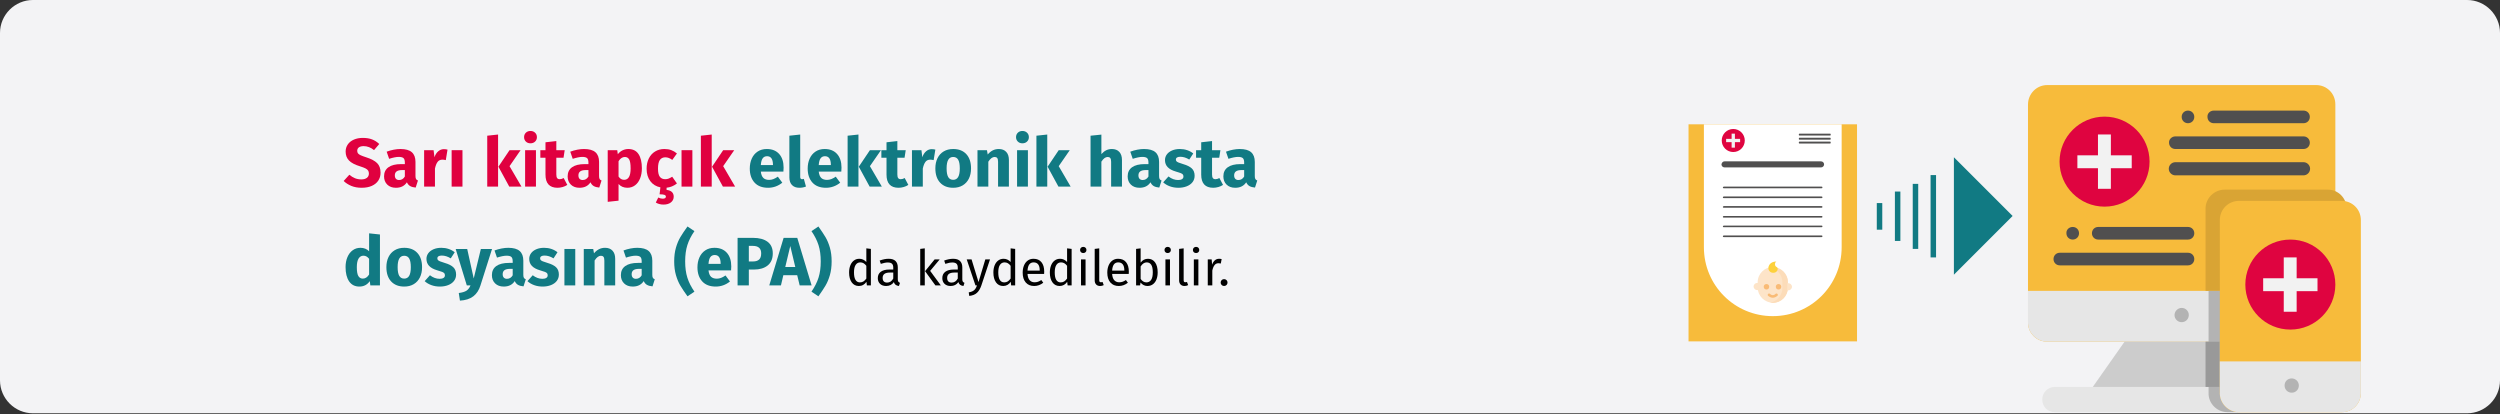 <?xml version="1.0" encoding="UTF-8"?>
<svg width="911px" height="151px" viewBox="0 0 911 151" version="1.1" xmlns="http://www.w3.org/2000/svg" xmlns:xlink="http://www.w3.org/1999/xlink">
    <rect x="0" y="0" width="911" height="151" fill="#333333" stroke="none"/>
    <title>gesundheitsuntersuchung-kinder-das-gelbe-heft-tr</title>
    <g id="Page-1" stroke="none" stroke-width="1" fill="none" fill-rule="evenodd">
        <g id="vorlage" transform="translate(2, -17673)" fill-rule="nonzero">
            <g id="gesundheitsuntersuchung-kinder-das-gelbe-heft-tr" transform="translate(-2, 17673)">
                <g id="Mask" fill="#F3F3F5">
                    <path d="M12,0 L899,0 C905.6,0 911,5.4 911,12 L911,138.6 C911,145.2 905.6,150.6 899,150.6 L12,150.6 C5.4,150.6 0,145.2 0,138.6 L0,12 C0,5.4 5.4,0 12,0 Z" id="Path"></path>
                </g>
                <g id="Ebene_3" transform="translate(615.3, 31)">
                    <g id="error" transform="translate(123.7, 0)">
                        <path d="M7,0 L105,0 C108.9,0 112,3.1 112,7 C112,7 112,7 112,7 L112,86.5 C112,90.4 108.9,93.5 105,93.5 C105,93.5 105,93.5 105,93.5 L7,93.5 C3.1,93.5 0,90.4 0,86.5 L0,86.5 L0,7.1 C0,3.2 3.1,0 7,0 C7,0 7,0 7,0 Z" id="Path" fill="#F7BB3B"></path>
                        <path d="M0,75 L112,75 L112,86.6 C112,90.4 108.8,93.6 105,93.5 L7,93.5 C3.2,93.5 0,90.4 0,86.6 L0,75 Z" id="Path-2" fill="#E6E6E6"></path>
                        <path d="M56,81.2 L56,81.2 C57.4,81.2 58.6,82.3 58.6,83.8 L58.6,83.8 C58.6,85.2 57.5,86.4 56,86.4 L56,86.4 C54.6,86.4 53.4,85.3 53.4,83.8 L53.4,83.8 C53.4,82.4 54.6,81.2 56,81.2 Z" id="Path-3" fill="#B3B3B3"></path>
                        <path d="M77.1,119.2 L9.8,119.2 C7.2,119.2 5.2,117.2 5.2,114.6 C5.2,112 7.2,110 9.8,110 C9.8,110 9.8,110 9.8,110 L70.1,110 L77.1,119.2 Z" id="Path-4" fill="#E6E6E6"></path>
                        <polygon id="Path-5" fill="#CCCCCC" points="23.6 110 35.2 93.5 77.1 93.5 77.1 110"></polygon>
                        <g id="Group-2" transform="translate(9.3, 9.3)" fill="#504F4F">
                            <path d="M2.3,51.8 L49,51.8 C50.3,51.8 51.3,52.8 51.3,54.1 L51.3,54.1 C51.3,55.4 50.3,56.4 49,56.4 L2.3,56.4 C1,56.4 0,55.4 0,54.1 L0,54.1 C0,52.8 1,51.8 2.3,51.8 Z" id="Path-6"></path>
                            <path d="M7,42.4 L7,42.4 C8.3,42.4 9.3,43.4 9.3,44.7 L9.3,44.7 C9.3,46 8.3,47 7,47 L7,47 C5.7,47 4.7,46 4.7,44.7 L4.7,44.7 C4.6,43.4 5.7,42.4 7,42.4 Z" id="Path-7"></path>
                            <path d="M16.3,42.4 L49,42.4 C50.3,42.4 51.3,43.4 51.3,44.7 L51.3,44.7 C51.3,46 50.3,47 49,47 L16.3,47 C15,47 14,46 14,44.7 L14,44.7 C14,43.4 15,42.4 16.3,42.4 Z" id="Path-8"></path>
                            <path d="M44.4,9.4 L91.1,9.4 C92.4,9.4 93.4,10.4 93.4,11.7 L93.4,11.7 C93.4,13 92.4,14 91.1,14 L44.4,14 C43.1,14 42.1,13 42.1,11.7 L42.1,11.7 C42,10.5 43.1,9.4 44.4,9.4 Z" id="Path-9"></path>
                            <path d="M44.4,18.8 L91.1,18.8 C92.4,18.8 93.5,19.9 93.5,21.2 L93.5,21.2 C93.5,22.5 92.4,23.6 91.1,23.6 L44.4,23.6 C43.1,23.6 42,22.5 42,21.2 L42,21.2 C42,19.9 43.1,18.8 44.4,18.8 Z" id="Path-10"></path>
                            <path d="M49,-2.39899859e-24 L49,-2.39899859e-24 C50.3,-2.39899859e-24 51.3,1 51.3,2.3 L51.3,2.3 C51.3,3.6 50.3,4.6 49,4.6 L49,4.6 C47.7,4.6 46.7,3.6 46.7,2.3 L46.7,2.3 C46.7,1 47.7,-2.39899859e-24 49,-2.39899859e-24 Z" id="Path-11"></path>
                            <path d="M58.4,-2.39899859e-24 L91.1,-2.39899859e-24 C92.4,-2.39899859e-24 93.4,1 93.4,2.3 L93.4,2.3 C93.4,3.6 92.4,4.6 91.1,4.6 L58.4,4.6 C57.1,4.6 56.1,3.6 56.1,2.3 L56.1,2.3 C56,1 57.1,-2.39899859e-24 58.4,-2.39899859e-24 Z" id="Path-12"></path>
                        </g>
                        <circle id="Oval" fill="#DF0440" cx="27.9" cy="27.9" r="16.4"></circle>
                        <polygon id="Path-13" fill="#F2F2F2" points="30.2 18 25.5 18 25.5 25.6 18 25.6 18 30.3 25.5 30.3 25.5 37.8 30.2 37.8 30.2 30.3 37.8 30.3 37.8 25.6 30.2 25.6"></polygon>
                        <path d="M109.1,38.1 L71.7,38.1 C67.9,38.1 64.7,41.2 64.7,45 L64.7,75 L116.1,75 L116.1,45 C116.1,41.1 112.9,38 109.1,38.1 Z" id="Path-14" fill="#D9A434"></path>
                        <g id="Group-3" transform="translate(65.798, 75)" fill="#B3B3B3">
                            <polygon id="Path-15" points="0.002 0 4.502 0 4.502 18.6 0.002 18.6"></polygon>
                            <path d="M4.502,37.2 L4.502,34.9 L0.002,34.9 L0.002,37.2 C-0.098,41 3.002,44.1 6.802,44.2 L11.302,44.2 C7.502,44.2 4.402,41 4.502,37.2 Z" id="Path-16"></path>
                        </g>
                        <polygon id="Path-17" fill="#999999" points="64.7 93.5 69.9 93.5 69.9 110 64.7 110"></polygon>
                        <path d="M76.9,42.2 L114.3,42.2 C118.2,42.2 121.3,45.3 121.3,49.2 C121.3,49.2 121.3,49.2 121.3,49.2 L121.3,112.2 C121.3,116.1 118.2,119.2 114.3,119.2 C114.3,119.2 114.3,119.2 114.3,119.2 L76.9,119.2 C73,119.2 69.9,116.1 69.9,112.2 C69.9,112.2 69.9,112.2 69.9,112.2 L69.9,49.2 C69.9,45.3 73,42.2 76.9,42.2 C76.9,42.2 76.9,42.2 76.9,42.2 Z" id="Path-18" fill="#F7BB3B"></path>
                        <path d="M69.9,100.7 L121.3,100.7 L121.3,112.3 C121.3,116.1 118.1,119.3 114.3,119.2 L76.9,119.2 C73.1,119.2 69.9,116.1 69.9,112.3 L69.9,112.3 L69.9,100.7 Z" id="Path-19" fill="#E6E6E6"></path>
                        <circle id="Oval-2" fill="#DF0440" cx="95.6" cy="72.7" r="16.4"></circle>
                        <polygon id="Path-20" fill="#F2F2F2" points="97.9 62.8 93.2 62.8 93.2 70.4 85.7 70.4 85.7 75.1 93.2 75.1 93.2 82.6 97.9 82.6 97.9 75.1 105.5 75.1 105.5 70.4 97.9 70.4"></polygon>
                        <path d="M96.1,106.9 L96.1,106.9 C97.5,106.9 98.7,108 98.7,109.5 L98.7,109.5 C98.7,110.9 97.6,112.1 96.1,112.1 L96.1,112.1 C94.7,112.1 93.5,111 93.5,109.5 L93.5,109.5 C93.5,108 94.6,106.9 96.1,106.9 Z" id="Path-21" fill="#B3B3B3"></path>
                    </g>
                    <rect id="Rectangle" fill="#F7BB3B" x="0" y="14.3" width="61.4" height="79.1"></rect>
                    <path d="M55.8,14.8 L55.8,59.1 C55.8,73 44.6,84.2 30.7,84.2 C16.8,84.2 5.6,73 5.6,59.1 L5.6,14.8 C5.6,14.6 5.6,14.5 5.6,14.3 L55.8,14.3 C55.8,14.5 55.8,14.7 55.8,14.8 Z" id="Path" fill="#FFFFFF"></path>
                    <path d="M30.7,79.3 L30.7,79.3 C27.7,79.3 25.2,76.8 25.2,73.8 L25.2,71.8 C25.2,68.8 27.7,66.3 30.7,66.3 L30.7,66.3 C33.7,66.3 36.2,68.8 36.2,71.8 L36.2,73.8 C36.2,76.9 33.7,79.3 30.7,79.3 L30.7,79.3 Z" id="Path" fill="#FDE4C8"></path>
                    <path d="M30.7,66.4 L30.7,66.4 C30.4,66.4 30,66.4 29.7,66.5 C32.3,67 34.2,69.2 34.2,71.9 L34.2,73.9 C34.2,76.6 32.3,78.8 29.7,79.3 C30,79.4 30.3,79.4 30.7,79.4 L30.7,79.4 C33.7,79.4 36.2,76.9 36.2,73.9 L36.2,71.9 C36.2,68.8 33.7,66.4 30.7,66.4 L30.7,66.4 L30.7,66.4 Z" id="Path" fill="#FCDCB9"></path>
                    <path d="M25.4,74.7 L25,74.7 C24.3,74.7 23.7,74.1 23.7,73.4 C23.7,72.7 24.3,72.1 25,72.1 L25.4,72.1 L25.4,74.7 Z" id="Path" fill="#FDE4C8"></path>
                    <path d="M36,72.2 L36.4,72.2 C37.1,72.2 37.7,72.8 37.7,73.5 C37.7,74.2 37.1,74.8 36.4,74.8 L36,74.8 L36,72.2 Z" id="Path" fill="#FDE4C8"></path>
                    <path d="M30.7,77.5 C30.1,77.5 29.5,77.2 29,76.8 C28.8,76.6 28.8,76.3 29,76.1 C29.2,75.9 29.5,75.9 29.7,76.1 C29.7,76.1 29.7,76.1 29.7,76.1 C30.3,76.7 31.1,76.7 31.7,76.1 C31.7,76.1 31.7,76.1 31.7,76.1 C31.9,75.9 32.2,75.9 32.4,76.1 C32.6,76.3 32.6,76.6 32.4,76.8 L32.4,76.8 C31.9,77.2 31.3,77.5 30.7,77.5 L30.7,77.5 Z" id="Path" fill="#F9BB76"></path>
                    <path d="M32.5,66.9 C32.5,67.8 31.8,68.4 30.9,68.4 C30.9,68.4 30.8,68.4 30.8,68.4 C29.9,68.4 29.1,67.7 29.1,66.7 C29.1,65.8 29.8,64.3 32,64.3 C31.5,64.6 31.4,65.2 31.6,65.8 C31.8,66.3 32.5,66.3 32.5,66.9 Z" id="Path" fill="#FDD13C"></path>
                    <circle id="Oval" fill="#F9BB76" cx="28.4" cy="73.5" r="1"></circle>
                    <circle id="Oval" fill="#F9BB76" cx="32.8" cy="73.5" r="1"></circle>
                    <path d="M13.1,27.8 L48.3,27.8 C48.9,27.8 49.4,28.3 49.4,28.9 L49.4,28.9 C49.4,29.5 48.9,30 48.3,30 L13.1,30 C12.5,30 12,29.5 12,28.9 L12,28.9 C12.1,28.3 12.5,27.8 13.1,27.8 Z" id="Path" fill="#504F4F"></path>
                    <path d="M12.8,37 L48.5,37 C48.7,37 48.8,37.1 48.8,37.3 L48.8,37.3 C48.8,37.5 48.7,37.6 48.5,37.6 L12.8,37.6 C12.6,37.6 12.5,37.5 12.5,37.3 L12.5,37.3 C12.6,37.2 12.7,37 12.8,37 Z" id="Path" fill="#504F4F"></path>
                    <path d="M40.4,17.7 L51.6,17.7 C51.7,17.7 51.8,17.8 51.8,17.9 L51.8,18.2 C51.8,18.3 51.7,18.4 51.6,18.4 L40.4,18.4 C40.3,18.4 40.2,18.3 40.2,18.2 L40.2,17.9 C40.3,17.8 40.3,17.7 40.4,17.7 Z" id="Path" fill="#504F4F"></path>
                    <path d="M40.4,19.2 L51.6,19.2 C51.7,19.2 51.8,19.3 51.8,19.4 L51.8,19.7 C51.8,19.8 51.7,19.9 51.6,19.9 L40.4,19.9 C40.3,19.9 40.2,19.8 40.2,19.7 L40.2,19.4 C40.3,19.2 40.3,19.2 40.4,19.2 Z" id="Path" fill="#504F4F"></path>
                    <path d="M40.4,20.6 L51.6,20.6 C51.7,20.6 51.8,20.7 51.8,20.8 L51.8,21.1 C51.8,21.2 51.7,21.3 51.6,21.3 L40.4,21.3 C40.3,21.3 40.2,21.2 40.2,21.1 L40.2,20.8 C40.3,20.7 40.3,20.6 40.4,20.6 Z" id="Path" fill="#504F4F"></path>
                    <path d="M12.8,40.6 L48.5,40.6 C48.7,40.6 48.8,40.7 48.8,40.9 L48.8,40.9 C48.8,41.1 48.7,41.2 48.5,41.2 L12.8,41.2 C12.6,41.2 12.5,41.1 12.5,40.9 L12.5,40.9 C12.6,40.7 12.7,40.6 12.8,40.6 Z" id="Path" fill="#504F4F"></path>
                    <path d="M12.8,44.1 L48.5,44.1 C48.7,44.1 48.8,44.2 48.8,44.4 L48.8,44.4 C48.8,44.6 48.7,44.7 48.5,44.7 L12.8,44.7 C12.6,44.7 12.5,44.6 12.5,44.4 L12.5,44.4 C12.6,44.3 12.7,44.1 12.8,44.1 Z" id="Path" fill="#504F4F"></path>
                    <path d="M12.8,47.7 L48.5,47.7 C48.7,47.7 48.8,47.8 48.8,48 L48.8,48 C48.8,48.2 48.7,48.3 48.5,48.3 L12.8,48.3 C12.6,48.3 12.5,48.2 12.5,48 L12.5,48 C12.6,47.8 12.7,47.7 12.8,47.7 Z" id="Path" fill="#504F4F"></path>
                    <path d="M12.8,51.2 L48.5,51.2 C48.7,51.2 48.8,51.3 48.8,51.5 L48.8,51.5 C48.8,51.7 48.7,51.8 48.5,51.8 L12.8,51.8 C12.6,51.8 12.5,51.7 12.5,51.5 L12.5,51.5 C12.6,51.4 12.7,51.2 12.8,51.2 Z" id="Path" fill="#504F4F"></path>
                    <path d="M12.8,54.8 L48.5,54.8 C48.7,54.8 48.8,54.9 48.8,55.1 L48.8,55.1 C48.8,55.3 48.7,55.4 48.5,55.4 L12.8,55.4 C12.6,55.4 12.5,55.3 12.5,55.1 L12.5,55.1 C12.6,54.9 12.7,54.8 12.8,54.8 Z" id="Path" fill="#504F4F"></path>
                    <circle id="Oval-3" fill="#DF0440" cx="16.3" cy="20.2" r="4.2"></circle>
                    <polygon id="Path-22" fill="#F2F2F2" points="16.9 17.7 15.7 17.7 15.7 19.6 13.7 19.6 13.7 20.8 15.7 20.8 15.7 22.8 16.9 22.8 16.9 20.8 18.8 20.8 18.8 19.6 16.9 19.6"></polygon>
                    <rect id="Rectangle" fill="#117A83" x="88.2" y="32.8" width="2" height="30"></rect>
                    <rect id="Rectangle" fill="#117A83" x="81.7" y="36" width="2" height="23.7"></rect>
                    <rect id="Rectangle" fill="#117A83" x="75.2" y="38.8" width="2" height="18"></rect>
                    <rect id="Rectangle" fill="#117A83" x="68.6" y="43" width="2" height="9.7"></rect>
                    <polyline id="Path" fill="#117A83" points="96.7 69.1 118.1 47.7 96.7 26.3"></polyline>
                </g>
                <g id="Sarı-kitapçık-elektr" transform="translate(125.225, 47.725)">
                    <path d="M6.975,2.525 C8.275,2.525 9.404,2.708 10.363,3.075 C11.321,3.442 12.192,4 12.975,4.75 L11.075,6.975 C9.892,6.008 8.625,5.525 7.275,5.525 C6.558,5.525 5.992,5.671 5.575,5.963 C5.158,6.254 4.95,6.675 4.95,7.225 C4.95,7.608 5.042,7.921 5.225,8.162 C5.408,8.404 5.733,8.633 6.2,8.85 C6.667,9.067 7.367,9.325 8.3,9.625 C10.067,10.192 11.367,10.887 12.2,11.713 C13.033,12.537 13.45,13.708 13.45,15.225 C13.45,16.308 13.175,17.262 12.625,18.087 C12.075,18.913 11.283,19.554 10.25,20.012 C9.217,20.471 7.992,20.7 6.575,20.7 C5.158,20.7 3.904,20.475 2.812,20.025 C1.721,19.575 0.783,18.975 -2.84217094e-14,18.225 L2.075,15.95 C2.742,16.517 3.429,16.942 4.138,17.225 C4.846,17.508 5.617,17.65 6.45,17.65 C7.3,17.65 7.971,17.462 8.463,17.087 C8.954,16.712 9.2,16.192 9.2,15.525 C9.2,15.092 9.108,14.729 8.925,14.438 C8.742,14.146 8.425,13.883 7.975,13.65 C7.525,13.417 6.875,13.167 6.025,12.9 C4.108,12.317 2.746,11.6 1.938,10.75 C1.129,9.9 0.725,8.825 0.725,7.525 C0.725,6.525 0.992,5.646 1.525,4.888 C2.058,4.129 2.8,3.546 3.75,3.138 C4.7,2.729 5.775,2.525 6.975,2.525 Z" id="Path" fill="#E0003F"></path>
                    <path d="M26.175,16.425 C26.175,16.925 26.246,17.292 26.387,17.525 C26.529,17.758 26.758,17.933 27.075,18.05 L26.25,20.625 C25.433,20.558 24.767,20.379 24.25,20.087 C23.733,19.796 23.333,19.333 23.05,18.7 C22.183,20.033 20.85,20.7 19.05,20.7 C17.733,20.7 16.683,20.317 15.9,19.55 C15.117,18.783 14.725,17.783 14.725,16.55 C14.725,15.1 15.258,13.992 16.325,13.225 C17.392,12.458 18.933,12.075 20.95,12.075 L22.3,12.075 L22.3,11.5 C22.3,10.717 22.133,10.179 21.8,9.887 C21.467,9.596 20.883,9.45 20.05,9.45 C19.617,9.45 19.092,9.512 18.475,9.637 C17.858,9.762 17.225,9.933 16.575,10.15 L15.675,7.55 C16.508,7.233 17.363,6.992 18.238,6.825 C19.113,6.658 19.925,6.575 20.675,6.575 C22.575,6.575 23.967,6.967 24.85,7.75 C25.733,8.533 26.175,9.708 26.175,11.275 L26.175,16.425 Z M20.2,17.875 C21.1,17.875 21.8,17.45 22.3,16.6 L22.3,14.25 L21.325,14.25 C20.425,14.25 19.754,14.408 19.312,14.725 C18.871,15.042 18.65,15.533 18.65,16.2 C18.65,16.733 18.788,17.146 19.062,17.438 C19.337,17.729 19.717,17.875 20.2,17.875 Z" id="Shape" fill="#E0003F"></path>
                    <path d="M36.525,6.625 C37.008,6.625 37.45,6.683 37.85,6.8 L37.225,10.625 C36.725,10.508 36.325,10.45 36.025,10.45 C35.242,10.45 34.646,10.721 34.237,11.262 C33.829,11.804 33.508,12.617 33.275,13.7 L33.275,20.275 L29.325,20.275 L29.325,7 L32.775,7 L33.1,9.575 C33.4,8.658 33.854,7.938 34.462,7.412 C35.071,6.888 35.758,6.625 36.525,6.625 Z" id="Path" fill="#E0003F"></path>
                    <polygon id="Path" fill="#E0003F" points="43.3 7 43.3 20.275 39.35 20.275 39.35 7"></polygon>
                    <path d="M56.275,1.3 L56.275,20.275 L52.325,20.275 L52.325,1.725 L56.275,1.3 Z M64.475,7 L60.45,12.825 L64.8,20.275 L60.35,20.275 L56.4,13.025 L60.45,7 L64.475,7 Z" id="Shape" fill="#E0003F"></path>
                    <path d="M70.075,7 L70.075,20.275 L66.125,20.275 L66.125,7 L70.075,7 Z M68.075,0 C68.758,0 69.321,0.212 69.763,0.637 C70.204,1.062 70.425,1.6 70.425,2.25 C70.425,2.9 70.204,3.438 69.763,3.862 C69.321,4.287 68.758,4.5 68.075,4.5 C67.392,4.5 66.833,4.287 66.4,3.862 C65.967,3.438 65.75,2.9 65.75,2.25 C65.75,1.6 65.967,1.062 66.4,0.637 C66.833,0.212 67.392,0 68.075,0 Z" id="Shape" fill="#E0003F"></path>
                    <path d="M81.5,19.65 C81.017,19.983 80.454,20.242 79.812,20.425 C79.171,20.608 78.533,20.7 77.9,20.7 C75,20.683 73.55,19.083 73.55,15.9 L73.55,9.75 L71.675,9.75 L71.675,7 L73.55,7 L73.55,4.125 L77.5,3.675 L77.5,7 L80.55,7 L80.125,9.75 L77.5,9.75 L77.5,15.85 C77.5,16.467 77.6,16.908 77.8,17.175 C78,17.442 78.317,17.575 78.75,17.575 C79.2,17.575 79.675,17.433 80.175,17.15 L81.5,19.65 Z" id="Path" fill="#E0003F"></path>
                    <path d="M93.075,16.425 C93.075,16.925 93.146,17.292 93.287,17.525 C93.429,17.758 93.658,17.933 93.975,18.05 L93.15,20.625 C92.333,20.558 91.667,20.379 91.15,20.087 C90.633,19.796 90.233,19.333 89.95,18.7 C89.083,20.033 87.75,20.7 85.95,20.7 C84.633,20.7 83.583,20.317 82.8,19.55 C82.017,18.783 81.625,17.783 81.625,16.55 C81.625,15.1 82.158,13.992 83.225,13.225 C84.292,12.458 85.833,12.075 87.85,12.075 L89.2,12.075 L89.2,11.5 C89.2,10.717 89.033,10.179 88.7,9.887 C88.367,9.596 87.783,9.45 86.95,9.45 C86.517,9.45 85.992,9.512 85.375,9.637 C84.758,9.762 84.125,9.933 83.475,10.15 L82.575,7.55 C83.408,7.233 84.263,6.992 85.138,6.825 C86.013,6.658 86.825,6.575 87.575,6.575 C89.475,6.575 90.867,6.967 91.75,7.75 C92.633,8.533 93.075,9.708 93.075,11.275 L93.075,16.425 Z M87.1,17.875 C88,17.875 88.7,17.45 89.2,16.6 L89.2,14.25 L88.225,14.25 C87.325,14.25 86.654,14.408 86.213,14.725 C85.771,15.042 85.55,15.533 85.55,16.2 C85.55,16.733 85.688,17.146 85.963,17.438 C86.237,17.729 86.617,17.875 87.1,17.875 Z" id="Shape" fill="#E0003F"></path>
                    <path d="M103.725,6.575 C105.392,6.575 106.633,7.192 107.45,8.425 C108.267,9.658 108.675,11.383 108.675,13.6 C108.675,14.967 108.463,16.188 108.037,17.262 C107.612,18.337 107,19.179 106.2,19.788 C105.4,20.396 104.467,20.7 103.4,20.7 C102.067,20.7 100.992,20.242 100.175,19.325 L100.175,25.4 L96.225,25.825 L96.225,7 L99.7,7 L99.9,8.475 C100.417,7.825 101.008,7.346 101.675,7.037 C102.342,6.729 103.025,6.575 103.725,6.575 Z M102.2,17.8 C103.783,17.8 104.575,16.417 104.575,13.65 C104.575,12.083 104.4,10.996 104.05,10.387 C103.7,9.779 103.175,9.475 102.475,9.475 C102.025,9.475 101.604,9.608 101.213,9.875 C100.821,10.142 100.475,10.525 100.175,11.025 L100.175,16.625 C100.708,17.408 101.383,17.8 102.2,17.8 Z" id="Shape" fill="#E0003F"></path>
                    <path d="M121.45,19.125 C120.317,20.025 119.058,20.542 117.675,20.675 L117.675,21.475 C118.558,21.575 119.213,21.837 119.638,22.262 C120.062,22.688 120.275,23.25 120.275,23.95 C120.275,24.8 119.938,25.492 119.263,26.025 C118.588,26.558 117.683,26.825 116.55,26.825 C115.983,26.825 115.458,26.754 114.975,26.613 C114.492,26.471 114.083,26.292 113.75,26.075 L114.65,24.25 C115.217,24.533 115.75,24.675 116.25,24.675 C117.033,24.675 117.425,24.425 117.425,23.925 C117.425,23.625 117.242,23.408 116.875,23.275 C116.508,23.142 115.925,23.075 115.125,23.075 L115.425,20.55 C113.858,20.233 112.629,19.475 111.737,18.275 C110.846,17.075 110.4,15.567 110.4,13.75 C110.4,12.35 110.667,11.108 111.2,10.025 C111.733,8.942 112.492,8.096 113.475,7.487 C114.458,6.879 115.6,6.575 116.9,6.575 C117.817,6.575 118.642,6.708 119.375,6.975 C120.108,7.242 120.8,7.65 121.45,8.2 L119.75,10.55 C118.917,9.917 118.075,9.6 117.225,9.6 C116.342,9.6 115.675,9.925 115.225,10.575 C114.775,11.225 114.55,12.275 114.55,13.725 C114.55,15.125 114.775,16.117 115.225,16.7 C115.675,17.283 116.325,17.575 117.175,17.575 C117.625,17.575 118.033,17.504 118.4,17.363 C118.767,17.221 119.208,16.992 119.725,16.675 L121.45,19.125 Z" id="Path" fill="#E0003F"></path>
                    <polygon id="Path" fill="#E0003F" points="127.075 7 127.075 20.275 123.125 20.275 123.125 7"></polygon>
                    <path d="M134.125,1.3 L134.125,20.275 L130.175,20.275 L130.175,1.725 L134.125,1.3 Z M142.325,7 L138.3,12.825 L142.65,20.275 L138.2,20.275 L134.25,13.025 L138.3,7 L142.325,7 Z" id="Shape" fill="#E0003F"></path>
                    <path d="M160.32,13.375 C160.32,13.925 160.295,14.4 160.245,14.8 L152.02,14.8 C152.153,15.917 152.47,16.7 152.97,17.15 C153.47,17.6 154.162,17.825 155.045,17.825 C155.578,17.825 156.095,17.729 156.595,17.538 C157.095,17.346 157.637,17.05 158.22,16.65 L159.845,18.85 C158.295,20.083 156.57,20.7 154.67,20.7 C152.52,20.7 150.87,20.067 149.72,18.8 C148.57,17.533 147.995,15.833 147.995,13.7 C147.995,12.35 148.237,11.137 148.72,10.062 C149.203,8.988 149.912,8.137 150.845,7.513 C151.778,6.888 152.895,6.575 154.195,6.575 C156.112,6.575 157.612,7.175 158.695,8.375 C159.778,9.575 160.32,11.242 160.32,13.375 Z M156.445,12.25 C156.412,10.217 155.695,9.2 154.295,9.2 C153.612,9.2 153.083,9.45 152.708,9.95 C152.333,10.45 152.103,11.275 152.02,12.425 L156.445,12.425 L156.445,12.25 Z" id="Shape" fill="#117A83"></path>
                    <path d="M166.07,20.7 C164.92,20.7 164.024,20.371 163.382,19.712 C162.741,19.054 162.42,18.117 162.42,16.9 L162.42,1.725 L166.37,1.3 L166.37,16.75 C166.37,17.3 166.595,17.575 167.045,17.575 C167.278,17.575 167.495,17.533 167.695,17.45 L168.47,20.25 C167.753,20.55 166.953,20.7 166.07,20.7 Z" id="Path" fill="#117A83"></path>
                    <path d="M181.42,13.375 C181.42,13.925 181.395,14.4 181.345,14.8 L173.12,14.8 C173.253,15.917 173.57,16.7 174.07,17.15 C174.57,17.6 175.262,17.825 176.145,17.825 C176.678,17.825 177.195,17.729 177.695,17.538 C178.195,17.346 178.737,17.05 179.32,16.65 L180.945,18.85 C179.395,20.083 177.67,20.7 175.77,20.7 C173.62,20.7 171.97,20.067 170.82,18.8 C169.67,17.533 169.095,15.833 169.095,13.7 C169.095,12.35 169.337,11.137 169.82,10.062 C170.303,8.988 171.012,8.137 171.945,7.513 C172.878,6.888 173.995,6.575 175.295,6.575 C177.212,6.575 178.712,7.175 179.795,8.375 C180.878,9.575 181.42,11.242 181.42,13.375 Z M177.545,12.25 C177.512,10.217 176.795,9.2 175.395,9.2 C174.712,9.2 174.183,9.45 173.808,9.95 C173.433,10.45 173.203,11.275 173.12,12.425 L177.545,12.425 L177.545,12.25 Z" id="Shape" fill="#117A83"></path>
                    <path d="M187.595,1.3 L187.595,20.275 L183.645,20.275 L183.645,1.725 L187.595,1.3 Z M195.795,7 L191.77,12.825 L196.12,20.275 L191.67,20.275 L187.72,13.025 L191.77,7 L195.795,7 Z" id="Shape" fill="#117A83"></path>
                    <path d="M205.77,19.65 C205.287,19.983 204.724,20.242 204.083,20.425 C203.441,20.608 202.803,20.7 202.17,20.7 C199.27,20.683 197.82,19.083 197.82,15.9 L197.82,9.75 L195.945,9.75 L195.945,7 L197.82,7 L197.82,4.125 L201.77,3.675 L201.77,7 L204.82,7 L204.395,9.75 L201.77,9.75 L201.77,15.85 C201.77,16.467 201.87,16.908 202.07,17.175 C202.27,17.442 202.587,17.575 203.02,17.575 C203.47,17.575 203.945,17.433 204.445,17.15 L205.77,19.65 Z" id="Path" fill="#117A83"></path>
                    <path d="M214.295,6.625 C214.778,6.625 215.22,6.683 215.62,6.8 L214.995,10.625 C214.495,10.508 214.095,10.45 213.795,10.45 C213.012,10.45 212.416,10.721 212.007,11.262 C211.599,11.804 211.278,12.617 211.045,13.7 L211.045,20.275 L207.095,20.275 L207.095,7 L210.545,7 L210.87,9.575 C211.17,8.658 211.624,7.938 212.232,7.412 C212.841,6.888 213.528,6.625 214.295,6.625 Z" id="Path" fill="#117A83"></path>
                    <path d="M222.12,6.575 C224.153,6.575 225.745,7.196 226.895,8.438 C228.045,9.679 228.62,11.417 228.62,13.65 C228.62,15.067 228.357,16.304 227.833,17.363 C227.308,18.421 226.558,19.242 225.583,19.825 C224.607,20.408 223.453,20.7 222.12,20.7 C220.103,20.7 218.516,20.079 217.357,18.837 C216.199,17.596 215.62,15.858 215.62,13.625 C215.62,12.208 215.882,10.971 216.407,9.912 C216.933,8.854 217.683,8.033 218.657,7.45 C219.632,6.867 220.787,6.575 222.12,6.575 Z M222.12,9.475 C221.32,9.475 220.72,9.812 220.32,10.488 C219.92,11.162 219.72,12.208 219.72,13.625 C219.72,15.075 219.916,16.133 220.308,16.8 C220.699,17.467 221.303,17.8 222.12,17.8 C222.92,17.8 223.52,17.462 223.92,16.788 C224.32,16.113 224.52,15.067 224.52,13.65 C224.52,12.2 224.324,11.142 223.933,10.475 C223.541,9.808 222.937,9.475 222.12,9.475 Z" id="Shape" fill="#117A83"></path>
                    <path d="M238.745,6.575 C239.895,6.575 240.795,6.925 241.445,7.625 C242.095,8.325 242.42,9.308 242.42,10.575 L242.42,20.275 L238.47,20.275 L238.47,11.25 C238.47,10.583 238.366,10.121 238.157,9.863 C237.949,9.604 237.637,9.475 237.22,9.475 C236.42,9.475 235.653,10.05 234.92,11.2 L234.92,20.275 L230.97,20.275 L230.97,7 L234.42,7 L234.695,8.575 C235.262,7.908 235.874,7.408 236.532,7.075 C237.191,6.742 237.928,6.575 238.745,6.575 Z" id="Path" fill="#117A83"></path>
                    <path d="M249.345,7 L249.345,20.275 L245.395,20.275 L245.395,7 L249.345,7 Z M247.345,0 C248.028,0 248.591,0.212 249.032,0.637 C249.474,1.062 249.695,1.6 249.695,2.25 C249.695,2.9 249.474,3.438 249.032,3.862 C248.591,4.287 248.028,4.5 247.345,4.5 C246.662,4.5 246.103,4.287 245.67,3.862 C245.237,3.438 245.02,2.9 245.02,2.25 C245.02,1.6 245.237,1.062 245.67,0.637 C246.103,0.212 246.662,0 247.345,0 Z" id="Shape" fill="#117A83"></path>
                    <path d="M256.395,1.3 L256.395,20.275 L252.445,20.275 L252.445,1.725 L256.395,1.3 Z M264.595,7 L260.57,12.825 L264.92,20.275 L260.47,20.275 L256.52,13.025 L260.57,7 L264.595,7 Z" id="Shape" fill="#117A83"></path>
                    <path d="M279.945,6.575 C281.095,6.575 281.995,6.925 282.645,7.625 C283.295,8.325 283.62,9.308 283.62,10.575 L283.62,20.275 L279.67,20.275 L279.67,11.25 C279.67,10.583 279.562,10.121 279.345,9.863 C279.128,9.604 278.82,9.475 278.42,9.475 C277.62,9.475 276.853,10.042 276.12,11.175 L276.12,20.275 L272.17,20.275 L272.17,1.725 L276.12,1.325 L276.12,8.425 C276.67,7.808 277.253,7.346 277.87,7.037 C278.487,6.729 279.178,6.575 279.945,6.575 Z" id="Path" fill="#117A83"></path>
                    <path d="M297.145,16.425 C297.145,16.925 297.216,17.292 297.358,17.525 C297.499,17.758 297.728,17.933 298.045,18.05 L297.22,20.625 C296.403,20.558 295.737,20.379 295.22,20.087 C294.703,19.796 294.303,19.333 294.02,18.7 C293.153,20.033 291.82,20.7 290.02,20.7 C288.703,20.7 287.653,20.317 286.87,19.55 C286.087,18.783 285.695,17.783 285.695,16.55 C285.695,15.1 286.228,13.992 287.295,13.225 C288.362,12.458 289.903,12.075 291.92,12.075 L293.27,12.075 L293.27,11.5 C293.27,10.717 293.103,10.179 292.77,9.887 C292.437,9.596 291.853,9.45 291.02,9.45 C290.587,9.45 290.062,9.512 289.445,9.637 C288.828,9.762 288.195,9.933 287.545,10.15 L286.645,7.55 C287.478,7.233 288.332,6.992 289.207,6.825 C290.082,6.658 290.895,6.575 291.645,6.575 C293.545,6.575 294.937,6.967 295.82,7.75 C296.703,8.533 297.145,9.708 297.145,11.275 L297.145,16.425 Z M291.17,17.875 C292.07,17.875 292.77,17.45 293.27,16.6 L293.27,14.25 L292.295,14.25 C291.395,14.25 290.724,14.408 290.283,14.725 C289.841,15.042 289.62,15.533 289.62,16.2 C289.62,16.733 289.757,17.146 290.033,17.438 C290.308,17.729 290.687,17.875 291.17,17.875 Z" id="Shape" fill="#117A83"></path>
                    <path d="M304.72,6.575 C305.67,6.575 306.562,6.717 307.395,7 C308.228,7.283 308.962,7.683 309.595,8.2 L308.145,10.425 C307.062,9.742 305.97,9.4 304.87,9.4 C304.353,9.4 303.957,9.488 303.683,9.662 C303.408,9.838 303.27,10.083 303.27,10.4 C303.27,10.65 303.332,10.854 303.457,11.012 C303.582,11.171 303.837,11.333 304.22,11.5 C304.603,11.667 305.195,11.867 305.995,12.1 C307.378,12.5 308.408,13.021 309.082,13.662 C309.757,14.304 310.095,15.192 310.095,16.325 C310.095,17.225 309.837,18.004 309.32,18.663 C308.803,19.321 308.095,19.825 307.195,20.175 C306.295,20.525 305.295,20.7 304.195,20.7 C303.078,20.7 302.041,20.525 301.082,20.175 C300.124,19.825 299.312,19.342 298.645,18.725 L300.57,16.575 C301.687,17.442 302.862,17.875 304.095,17.875 C304.695,17.875 305.166,17.767 305.507,17.55 C305.849,17.333 306.02,17.025 306.02,16.625 C306.02,16.308 305.953,16.058 305.82,15.875 C305.687,15.692 305.428,15.521 305.045,15.363 C304.662,15.204 304.053,15.008 303.22,14.775 C301.903,14.392 300.92,13.858 300.27,13.175 C299.62,12.492 299.295,11.642 299.295,10.625 C299.295,9.858 299.516,9.171 299.957,8.562 C300.399,7.954 301.033,7.471 301.858,7.112 C302.683,6.754 303.637,6.575 304.72,6.575 Z" id="Path" fill="#117A83"></path>
                    <path d="M320.445,19.65 C319.962,19.983 319.399,20.242 318.757,20.425 C318.116,20.608 317.478,20.7 316.845,20.7 C313.945,20.683 312.495,19.083 312.495,15.9 L312.495,9.75 L310.62,9.75 L310.62,7 L312.495,7 L312.495,4.125 L316.445,3.675 L316.445,7 L319.495,7 L319.07,9.75 L316.445,9.75 L316.445,15.85 C316.445,16.467 316.545,16.908 316.745,17.175 C316.945,17.442 317.262,17.575 317.695,17.575 C318.145,17.575 318.62,17.433 319.12,17.15 L320.445,19.65 Z" id="Path" fill="#117A83"></path>
                    <path d="M332.02,16.425 C332.02,16.925 332.091,17.292 332.233,17.525 C332.374,17.758 332.603,17.933 332.92,18.05 L332.095,20.625 C331.278,20.558 330.612,20.379 330.095,20.087 C329.578,19.796 329.178,19.333 328.895,18.7 C328.028,20.033 326.695,20.7 324.895,20.7 C323.578,20.7 322.528,20.317 321.745,19.55 C320.962,18.783 320.57,17.783 320.57,16.55 C320.57,15.1 321.103,13.992 322.17,13.225 C323.237,12.458 324.778,12.075 326.795,12.075 L328.145,12.075 L328.145,11.5 C328.145,10.717 327.978,10.179 327.645,9.887 C327.312,9.596 326.728,9.45 325.895,9.45 C325.462,9.45 324.937,9.512 324.32,9.637 C323.703,9.762 323.07,9.933 322.42,10.15 L321.52,7.55 C322.353,7.233 323.207,6.992 324.082,6.825 C324.957,6.658 325.77,6.575 326.52,6.575 C328.42,6.575 329.812,6.967 330.695,7.75 C331.578,8.533 332.02,9.708 332.02,11.275 L332.02,16.425 Z M326.045,17.875 C326.945,17.875 327.645,17.45 328.145,16.6 L328.145,14.25 L327.17,14.25 C326.27,14.25 325.599,14.408 325.158,14.725 C324.716,15.042 324.495,15.533 324.495,16.2 C324.495,16.733 324.632,17.146 324.908,17.438 C325.183,17.729 325.562,17.875 326.045,17.875 Z" id="Shape" fill="#117A83"></path>
                    <path d="M13.225,37.725 L13.225,56.275 L9.725,56.275 L9.525,54.725 C8.592,56.042 7.333,56.7 5.75,56.7 C4.1,56.7 2.846,56.067 1.988,54.8 C1.129,53.533 0.7,51.8 0.7,49.6 C0.7,48.25 0.925,47.042 1.375,45.975 C1.825,44.908 2.462,44.075 3.288,43.475 C4.112,42.875 5.058,42.575 6.125,42.575 C7.392,42.575 8.442,42.992 9.275,43.825 L9.275,37.3 L13.225,37.725 Z M6.975,53.8 C7.892,53.8 8.658,53.3 9.275,52.3 L9.275,46.575 C8.958,46.192 8.637,45.908 8.312,45.725 C7.987,45.542 7.617,45.45 7.2,45.45 C6.467,45.45 5.883,45.792 5.45,46.475 C5.017,47.158 4.8,48.208 4.8,49.625 C4.8,51.175 4.987,52.258 5.362,52.875 C5.737,53.492 6.275,53.8 6.975,53.8 Z" id="Shape" fill="#117A83"></path>
                    <path d="M22.075,42.575 C24.108,42.575 25.7,43.196 26.85,44.438 C28,45.679 28.575,47.417 28.575,49.65 C28.575,51.067 28.312,52.304 27.788,53.362 C27.262,54.421 26.512,55.242 25.538,55.825 C24.562,56.408 23.408,56.7 22.075,56.7 C20.058,56.7 18.471,56.079 17.312,54.837 C16.154,53.596 15.575,51.858 15.575,49.625 C15.575,48.208 15.838,46.971 16.363,45.913 C16.887,44.854 17.637,44.033 18.613,43.45 C19.587,42.867 20.742,42.575 22.075,42.575 Z M22.075,45.475 C21.275,45.475 20.675,45.812 20.275,46.487 C19.875,47.163 19.675,48.208 19.675,49.625 C19.675,51.075 19.871,52.133 20.262,52.8 C20.654,53.467 21.258,53.8 22.075,53.8 C22.875,53.8 23.475,53.462 23.875,52.788 C24.275,52.112 24.475,51.067 24.475,49.65 C24.475,48.2 24.279,47.142 23.887,46.475 C23.496,45.808 22.892,45.475 22.075,45.475 Z" id="Shape" fill="#117A83"></path>
                    <path d="M35.6,42.575 C36.55,42.575 37.442,42.717 38.275,43 C39.108,43.283 39.842,43.683 40.475,44.2 L39.025,46.425 C37.942,45.742 36.85,45.4 35.75,45.4 C35.233,45.4 34.837,45.487 34.562,45.663 C34.288,45.837 34.15,46.083 34.15,46.4 C34.15,46.65 34.212,46.854 34.337,47.013 C34.462,47.171 34.717,47.333 35.1,47.5 C35.483,47.667 36.075,47.867 36.875,48.1 C38.258,48.5 39.288,49.021 39.962,49.663 C40.638,50.304 40.975,51.192 40.975,52.325 C40.975,53.225 40.717,54.004 40.2,54.663 C39.683,55.321 38.975,55.825 38.075,56.175 C37.175,56.525 36.175,56.7 35.075,56.7 C33.958,56.7 32.921,56.525 31.962,56.175 C31.004,55.825 30.192,55.342 29.525,54.725 L31.45,52.575 C32.567,53.442 33.742,53.875 34.975,53.875 C35.575,53.875 36.046,53.767 36.388,53.55 C36.729,53.333 36.9,53.025 36.9,52.625 C36.9,52.308 36.833,52.058 36.7,51.875 C36.567,51.692 36.308,51.521 35.925,51.362 C35.542,51.204 34.933,51.008 34.1,50.775 C32.783,50.392 31.8,49.858 31.15,49.175 C30.5,48.492 30.175,47.642 30.175,46.625 C30.175,45.858 30.396,45.171 30.837,44.562 C31.279,43.954 31.913,43.471 32.737,43.112 C33.562,42.754 34.517,42.575 35.6,42.575 Z" id="Path" fill="#117A83"></path>
                    <path d="M49.85,56.3 C49.317,58.017 48.446,59.337 47.237,60.263 C46.029,61.188 44.408,61.708 42.375,61.825 L41.95,59.05 C43.217,58.883 44.154,58.6 44.763,58.2 C45.371,57.8 45.858,57.158 46.225,56.275 L44.875,56.275 L40.825,43 L45.025,43 L47.4,53.75 L50,43 L54.075,43 L49.85,56.3 Z" id="Path" fill="#117A83"></path>
                    <path d="M65.475,52.425 C65.475,52.925 65.546,53.292 65.688,53.525 C65.829,53.758 66.058,53.933 66.375,54.05 L65.55,56.625 C64.733,56.558 64.067,56.379 63.55,56.087 C63.033,55.796 62.633,55.333 62.35,54.7 C61.483,56.033 60.15,56.7 58.35,56.7 C57.033,56.7 55.983,56.317 55.2,55.55 C54.417,54.783 54.025,53.783 54.025,52.55 C54.025,51.1 54.558,49.992 55.625,49.225 C56.692,48.458 58.233,48.075 60.25,48.075 L61.6,48.075 L61.6,47.5 C61.6,46.717 61.433,46.179 61.1,45.888 C60.767,45.596 60.183,45.45 59.35,45.45 C58.917,45.45 58.392,45.513 57.775,45.638 C57.158,45.763 56.525,45.933 55.875,46.15 L54.975,43.55 C55.808,43.233 56.663,42.992 57.538,42.825 C58.413,42.658 59.225,42.575 59.975,42.575 C61.875,42.575 63.267,42.967 64.15,43.75 C65.033,44.533 65.475,45.708 65.475,47.275 L65.475,52.425 Z M59.5,53.875 C60.4,53.875 61.1,53.45 61.6,52.6 L61.6,50.25 L60.625,50.25 C59.725,50.25 59.054,50.408 58.612,50.725 C58.171,51.042 57.95,51.533 57.95,52.2 C57.95,52.733 58.087,53.146 58.362,53.438 C58.638,53.729 59.017,53.875 59.5,53.875 Z" id="Shape" fill="#117A83"></path>
                    <path d="M73.05,42.575 C74,42.575 74.892,42.717 75.725,43 C76.558,43.283 77.292,43.683 77.925,44.2 L76.475,46.425 C75.392,45.742 74.3,45.4 73.2,45.4 C72.683,45.4 72.287,45.487 72.013,45.663 C71.737,45.837 71.6,46.083 71.6,46.4 C71.6,46.65 71.662,46.854 71.787,47.013 C71.912,47.171 72.167,47.333 72.55,47.5 C72.933,47.667 73.525,47.867 74.325,48.1 C75.708,48.5 76.737,49.021 77.412,49.663 C78.088,50.304 78.425,51.192 78.425,52.325 C78.425,53.225 78.167,54.004 77.65,54.663 C77.133,55.321 76.425,55.825 75.525,56.175 C74.625,56.525 73.625,56.7 72.525,56.7 C71.408,56.7 70.371,56.525 69.412,56.175 C68.454,55.825 67.642,55.342 66.975,54.725 L68.9,52.575 C70.017,53.442 71.192,53.875 72.425,53.875 C73.025,53.875 73.496,53.767 73.838,53.55 C74.179,53.333 74.35,53.025 74.35,52.625 C74.35,52.308 74.283,52.058 74.15,51.875 C74.017,51.692 73.758,51.521 73.375,51.362 C72.992,51.204 72.383,51.008 71.55,50.775 C70.233,50.392 69.25,49.858 68.6,49.175 C67.95,48.492 67.625,47.642 67.625,46.625 C67.625,45.858 67.846,45.171 68.287,44.562 C68.729,43.954 69.362,43.471 70.188,43.112 C71.013,42.754 71.967,42.575 73.05,42.575 Z" id="Path" fill="#117A83"></path>
                    <polygon id="Path" fill="#117A83" points="84.4 43 84.4 56.275 80.45 56.275 80.45 43"></polygon>
                    <path d="M95.275,42.575 C96.425,42.575 97.325,42.925 97.975,43.625 C98.625,44.325 98.95,45.308 98.95,46.575 L98.95,56.275 L95,56.275 L95,47.25 C95,46.583 94.896,46.121 94.688,45.862 C94.479,45.604 94.167,45.475 93.75,45.475 C92.95,45.475 92.183,46.05 91.45,47.2 L91.45,56.275 L87.5,56.275 L87.5,43 L90.95,43 L91.225,44.575 C91.792,43.908 92.404,43.408 93.062,43.075 C93.721,42.742 94.458,42.575 95.275,42.575 Z" id="Path" fill="#117A83"></path>
                    <path d="M112.475,52.425 C112.475,52.925 112.546,53.292 112.688,53.525 C112.829,53.758 113.058,53.933 113.375,54.05 L112.55,56.625 C111.733,56.558 111.067,56.379 110.55,56.087 C110.033,55.796 109.633,55.333 109.35,54.7 C108.483,56.033 107.15,56.7 105.35,56.7 C104.033,56.7 102.983,56.317 102.2,55.55 C101.417,54.783 101.025,53.783 101.025,52.55 C101.025,51.1 101.558,49.992 102.625,49.225 C103.692,48.458 105.233,48.075 107.25,48.075 L108.6,48.075 L108.6,47.5 C108.6,46.717 108.433,46.179 108.1,45.888 C107.767,45.596 107.183,45.45 106.35,45.45 C105.917,45.45 105.392,45.513 104.775,45.638 C104.158,45.763 103.525,45.933 102.875,46.15 L101.975,43.55 C102.808,43.233 103.662,42.992 104.537,42.825 C105.412,42.658 106.225,42.575 106.975,42.575 C108.875,42.575 110.267,42.967 111.15,43.75 C112.033,44.533 112.475,45.708 112.475,47.275 L112.475,52.425 Z M106.5,53.875 C107.4,53.875 108.1,53.45 108.6,52.6 L108.6,50.25 L107.625,50.25 C106.725,50.25 106.054,50.408 105.612,50.725 C105.171,51.042 104.95,51.533 104.95,52.2 C104.95,52.733 105.088,53.146 105.362,53.438 C105.638,53.729 106.017,53.875 106.5,53.875 Z" id="Shape" fill="#117A83"></path>
                    <path d="M127.825,36.5 C126.642,38.2 125.783,39.896 125.25,41.587 C124.717,43.279 124.45,45.258 124.45,47.525 C124.45,49.792 124.717,51.771 125.25,53.462 C125.783,55.154 126.642,56.85 127.825,58.55 L125.3,60.25 C124.217,58.75 123.35,57.454 122.7,56.362 C122.05,55.271 121.513,53.992 121.088,52.525 C120.662,51.058 120.45,49.392 120.45,47.525 C120.45,45.658 120.662,43.992 121.088,42.525 C121.513,41.058 122.05,39.779 122.7,38.688 C123.35,37.596 124.217,36.3 125.3,34.8 L127.825,36.5 Z" id="Path" fill="#117A83"></path>
                    <path d="M141.25,49.375 C141.25,49.925 141.225,50.4 141.175,50.8 L132.95,50.8 C133.083,51.917 133.4,52.7 133.9,53.15 C134.4,53.6 135.092,53.825 135.975,53.825 C136.508,53.825 137.025,53.729 137.525,53.538 C138.025,53.346 138.567,53.05 139.15,52.65 L140.775,54.85 C139.225,56.083 137.5,56.7 135.6,56.7 C133.45,56.7 131.8,56.067 130.65,54.8 C129.5,53.533 128.925,51.833 128.925,49.7 C128.925,48.35 129.167,47.138 129.65,46.062 C130.133,44.987 130.842,44.138 131.775,43.513 C132.708,42.888 133.825,42.575 135.125,42.575 C137.042,42.575 138.542,43.175 139.625,44.375 C140.708,45.575 141.25,47.242 141.25,49.375 Z M137.375,48.25 C137.342,46.217 136.625,45.2 135.225,45.2 C134.542,45.2 134.012,45.45 133.637,45.95 C133.262,46.45 133.033,47.275 132.95,48.425 L137.375,48.425 L137.375,48.25 Z" id="Shape" fill="#117A83"></path>
                    <path d="M149.15,38.95 C151.433,38.95 153.208,39.425 154.475,40.375 C155.742,41.325 156.375,42.733 156.375,44.6 C156.375,46.55 155.754,48.021 154.512,49.013 C153.271,50.004 151.608,50.5 149.525,50.5 L147.65,50.5 L147.65,56.275 L143.55,56.275 L143.55,38.95 L149.15,38.95 Z M149.175,47.55 C150.142,47.55 150.879,47.321 151.387,46.862 C151.896,46.404 152.15,45.65 152.15,44.6 C152.15,42.783 151.133,41.875 149.1,41.875 L147.65,41.875 L147.65,47.55 L149.175,47.55 Z" id="Shape" fill="#117A83"></path>
                    <path d="M166.175,56.275 L165.275,52.55 L160.225,52.55 L159.35,56.275 L155.1,56.275 L160.325,38.95 L165.3,38.95 L170.525,56.275 L166.175,56.275 Z M160.925,49.575 L164.575,49.575 L162.75,41.925 L160.925,49.575 Z" id="Shape" fill="#117A83"></path>
                    <path d="M173,34.8 C174.083,36.317 174.946,37.617 175.588,38.7 C176.229,39.783 176.762,41.058 177.188,42.525 C177.613,43.992 177.825,45.658 177.825,47.525 C177.825,49.392 177.613,51.058 177.188,52.525 C176.762,53.992 176.229,55.267 175.588,56.35 C174.946,57.433 174.083,58.733 173,60.25 L170.475,58.55 C171.658,56.833 172.517,55.129 173.05,53.438 C173.583,51.746 173.85,49.775 173.85,47.525 C173.85,45.275 173.583,43.304 173.05,41.612 C172.517,39.921 171.658,38.217 170.475,36.5 L173,34.8 Z" id="Path" fill="#117A83"></path>
                    <path d="M192.124,42.973 L192.124,56.275 L190.666,56.275 L190.504,54.961 C190.192,55.441 189.802,55.816 189.334,56.086 C188.866,56.356 188.344,56.491 187.768,56.491 C186.64,56.491 185.761,56.047 185.131,55.159 C184.501,54.271 184.186,53.077 184.186,51.577 C184.186,50.605 184.336,49.741 184.636,48.985 C184.936,48.229 185.368,47.638 185.932,47.212 C186.496,46.786 187.156,46.573 187.912,46.573 C188.884,46.573 189.736,46.963 190.468,47.743 L190.468,42.775 L192.124,42.973 Z M188.128,55.177 C188.632,55.177 189.064,55.06 189.424,54.826 C189.784,54.592 190.132,54.241 190.468,53.773 L190.468,49.129 C190.156,48.721 189.823,48.412 189.469,48.202 C189.115,47.992 188.716,47.887 188.272,47.887 C187.54,47.887 186.973,48.193 186.571,48.805 C186.169,49.417 185.968,50.329 185.968,51.541 C185.968,52.765 186.154,53.677 186.526,54.277 C186.898,54.877 187.432,55.177 188.128,55.177 Z" id="Shape" fill="#000000"></path>
                    <path d="M201.934,54.061 C201.934,54.445 202,54.73 202.132,54.916 C202.264,55.102 202.462,55.243 202.726,55.339 L202.348,56.491 C201.856,56.431 201.46,56.293 201.16,56.077 C200.86,55.861 200.638,55.525 200.494,55.069 C199.858,56.017 198.916,56.491 197.668,56.491 C196.732,56.491 195.994,56.227 195.454,55.699 C194.914,55.171 194.644,54.481 194.644,53.629 C194.644,52.621 195.007,51.847 195.733,51.307 C196.459,50.767 197.488,50.497 198.82,50.497 L200.278,50.497 L200.278,49.795 C200.278,49.123 200.116,48.643 199.792,48.355 C199.468,48.067 198.97,47.923 198.298,47.923 C197.602,47.923 196.75,48.091 195.742,48.427 L195.328,47.221 C196.504,46.789 197.596,46.573 198.604,46.573 C199.72,46.573 200.554,46.846 201.106,47.392 C201.658,47.938 201.934,48.715 201.934,49.723 L201.934,54.061 Z M198.046,55.249 C198.994,55.249 199.738,54.757 200.278,53.773 L200.278,51.595 L199.036,51.595 C197.284,51.595 196.408,52.243 196.408,53.539 C196.408,54.103 196.546,54.529 196.822,54.817 C197.098,55.105 197.506,55.249 198.046,55.249 Z" id="Shape" fill="#000000"></path>
                    <path d="M211.762,42.775 L211.762,56.275 L210.106,56.275 L210.106,42.973 L211.762,42.775 Z M217.216,46.789 L213.724,50.983 L217.612,56.275 L215.632,56.275 L211.87,51.091 L215.362,46.789 L217.216,46.789 Z" id="Shape" fill="#000000"></path>
                    <path d="M225.442,54.061 C225.442,54.445 225.508,54.73 225.64,54.916 C225.772,55.102 225.97,55.243 226.234,55.339 L225.856,56.491 C225.364,56.431 224.968,56.293 224.668,56.077 C224.368,55.861 224.146,55.525 224.002,55.069 C223.366,56.017 222.424,56.491 221.176,56.491 C220.24,56.491 219.502,56.227 218.962,55.699 C218.422,55.171 218.152,54.481 218.152,53.629 C218.152,52.621 218.515,51.847 219.241,51.307 C219.967,50.767 220.996,50.497 222.328,50.497 L223.786,50.497 L223.786,49.795 C223.786,49.123 223.624,48.643 223.3,48.355 C222.976,48.067 222.478,47.923 221.806,47.923 C221.11,47.923 220.258,48.091 219.25,48.427 L218.836,47.221 C220.012,46.789 221.104,46.573 222.112,46.573 C223.228,46.573 224.062,46.846 224.614,47.392 C225.166,47.938 225.442,48.715 225.442,49.723 L225.442,54.061 Z M221.554,55.249 C222.502,55.249 223.246,54.757 223.786,53.773 L223.786,51.595 L222.544,51.595 C220.792,51.595 219.916,52.243 219.916,53.539 C219.916,54.103 220.054,54.529 220.33,54.817 C220.606,55.105 221.014,55.249 221.554,55.249 Z" id="Shape" fill="#000000"></path>
                    <path d="M232.372,56.329 C232,57.433 231.481,58.306 230.815,58.948 C230.149,59.59 229.198,59.977 227.962,60.109 L227.782,58.813 C228.406,58.705 228.904,58.549 229.276,58.345 C229.648,58.141 229.945,57.88 230.167,57.562 C230.389,57.244 230.596,56.815 230.788,56.275 L230.23,56.275 L227.044,46.789 L228.808,46.789 L231.346,55.069 L233.83,46.789 L235.54,46.789 L232.372,56.329 Z" id="Path" fill="#000000"></path>
                    <path d="M244.702,42.973 L244.702,56.275 L243.244,56.275 L243.082,54.961 C242.77,55.441 242.38,55.816 241.912,56.086 C241.444,56.356 240.922,56.491 240.346,56.491 C239.218,56.491 238.339,56.047 237.709,55.159 C237.079,54.271 236.764,53.077 236.764,51.577 C236.764,50.605 236.914,49.741 237.214,48.985 C237.514,48.229 237.946,47.638 238.51,47.212 C239.074,46.786 239.734,46.573 240.49,46.573 C241.462,46.573 242.314,46.963 243.046,47.743 L243.046,42.775 L244.702,42.973 Z M240.706,55.177 C241.21,55.177 241.642,55.06 242.002,54.826 C242.362,54.592 242.71,54.241 243.046,53.773 L243.046,49.129 C242.734,48.721 242.401,48.412 242.047,48.202 C241.693,47.992 241.294,47.887 240.85,47.887 C240.118,47.887 239.551,48.193 239.149,48.805 C238.747,49.417 238.546,50.329 238.546,51.541 C238.546,52.765 238.732,53.677 239.104,54.277 C239.476,54.877 240.01,55.177 240.706,55.177 Z" id="Shape" fill="#000000"></path>
                    <path d="M255.286,51.253 C255.286,51.529 255.274,51.811 255.25,52.099 L249.202,52.099 C249.274,53.143 249.538,53.911 249.994,54.403 C250.45,54.895 251.038,55.141 251.758,55.141 C252.214,55.141 252.634,55.075 253.018,54.943 C253.402,54.811 253.804,54.601 254.224,54.313 L254.944,55.303 C253.936,56.095 252.832,56.491 251.632,56.491 C250.312,56.491 249.283,56.059 248.545,55.195 C247.807,54.331 247.438,53.143 247.438,51.631 C247.438,50.647 247.597,49.774 247.915,49.012 C248.233,48.25 248.689,47.653 249.283,47.221 C249.877,46.789 250.576,46.573 251.38,46.573 C252.64,46.573 253.606,46.987 254.278,47.815 C254.95,48.643 255.286,49.789 255.286,51.253 Z M253.648,50.767 C253.648,49.831 253.462,49.117 253.09,48.625 C252.718,48.133 252.16,47.887 251.416,47.887 C250.06,47.887 249.322,48.883 249.202,50.875 L253.648,50.875 L253.648,50.767 Z" id="Shape" fill="#000000"></path>
                    <path d="M265.276,42.973 L265.276,56.275 L263.818,56.275 L263.656,54.961 C263.344,55.441 262.954,55.816 262.486,56.086 C262.018,56.356 261.496,56.491 260.92,56.491 C259.792,56.491 258.913,56.047 258.283,55.159 C257.653,54.271 257.338,53.077 257.338,51.577 C257.338,50.605 257.488,49.741 257.788,48.985 C258.088,48.229 258.52,47.638 259.084,47.212 C259.648,46.786 260.308,46.573 261.064,46.573 C262.036,46.573 262.888,46.963 263.62,47.743 L263.62,42.775 L265.276,42.973 Z M261.28,55.177 C261.784,55.177 262.216,55.06 262.576,54.826 C262.936,54.592 263.284,54.241 263.62,53.773 L263.62,49.129 C263.308,48.721 262.975,48.412 262.621,48.202 C262.267,47.992 261.868,47.887 261.424,47.887 C260.692,47.887 260.125,48.193 259.723,48.805 C259.321,49.417 259.12,50.329 259.12,51.541 C259.12,52.765 259.306,53.677 259.678,54.277 C260.05,54.877 260.584,55.177 261.28,55.177 Z" id="Shape" fill="#000000"></path>
                    <path d="M270.352,46.789 L270.352,56.275 L268.696,56.275 L268.696,46.789 L270.352,46.789 Z M269.506,42.235 C269.854,42.235 270.136,42.343 270.352,42.559 C270.568,42.775 270.676,43.045 270.676,43.369 C270.676,43.693 270.568,43.96 270.352,44.17 C270.136,44.38 269.854,44.485 269.506,44.485 C269.17,44.485 268.894,44.38 268.678,44.17 C268.462,43.96 268.354,43.693 268.354,43.369 C268.354,43.045 268.462,42.775 268.678,42.559 C268.894,42.343 269.17,42.235 269.506,42.235 Z" id="Shape" fill="#000000"></path>
                    <path d="M275.662,56.491 C275.05,56.491 274.567,56.308 274.213,55.942 C273.859,55.576 273.682,55.063 273.682,54.403 L273.682,42.973 L275.338,42.775 L275.338,54.367 C275.338,54.631 275.383,54.823 275.473,54.943 C275.563,55.063 275.716,55.123 275.932,55.123 C276.16,55.123 276.364,55.087 276.544,55.015 L276.976,56.167 C276.58,56.383 276.142,56.491 275.662,56.491 Z" id="Path" fill="#000000"></path>
                    <path d="M286.12,51.253 C286.12,51.529 286.108,51.811 286.084,52.099 L280.036,52.099 C280.108,53.143 280.372,53.911 280.828,54.403 C281.284,54.895 281.872,55.141 282.592,55.141 C283.048,55.141 283.468,55.075 283.852,54.943 C284.236,54.811 284.638,54.601 285.058,54.313 L285.778,55.303 C284.77,56.095 283.666,56.491 282.466,56.491 C281.146,56.491 280.117,56.059 279.379,55.195 C278.641,54.331 278.272,53.143 278.272,51.631 C278.272,50.647 278.431,49.774 278.749,49.012 C279.067,48.25 279.523,47.653 280.117,47.221 C280.711,46.789 281.41,46.573 282.214,46.573 C283.474,46.573 284.44,46.987 285.112,47.815 C285.784,48.643 286.12,49.789 286.12,51.253 Z M284.482,50.767 C284.482,49.831 284.296,49.117 283.924,48.625 C283.552,48.133 282.994,47.887 282.25,47.887 C280.894,47.887 280.156,48.883 280.036,50.875 L284.482,50.875 L284.482,50.767 Z" id="Shape" fill="#000000"></path>
                    <path d="M293.104,46.573 C294.184,46.573 295.042,47.008 295.678,47.878 C296.314,48.748 296.632,49.963 296.632,51.523 C296.632,52.507 296.482,53.374 296.182,54.124 C295.882,54.874 295.45,55.456 294.886,55.87 C294.322,56.284 293.662,56.491 292.906,56.491 C291.91,56.491 291.07,56.071 290.386,55.231 L290.224,56.275 L288.766,56.275 L288.766,42.973 L290.422,42.775 L290.422,47.977 C291.106,47.041 292,46.573 293.104,46.573 Z M292.51,55.177 C293.242,55.177 293.815,54.88 294.229,54.286 C294.643,53.692 294.85,52.771 294.85,51.523 C294.85,50.239 294.658,49.312 294.274,48.742 C293.89,48.172 293.344,47.887 292.636,47.887 C291.796,47.887 291.058,48.379 290.422,49.363 L290.422,53.899 C290.674,54.295 290.983,54.607 291.349,54.835 C291.715,55.063 292.102,55.177 292.51,55.177 Z" id="Shape" fill="#000000"></path>
                    <path d="M301.114,46.789 L301.114,56.275 L299.458,56.275 L299.458,46.789 L301.114,46.789 Z M300.268,42.235 C300.616,42.235 300.898,42.343 301.114,42.559 C301.33,42.775 301.438,43.045 301.438,43.369 C301.438,43.693 301.33,43.96 301.114,44.17 C300.898,44.38 300.616,44.485 300.268,44.485 C299.932,44.485 299.656,44.38 299.44,44.17 C299.224,43.96 299.116,43.693 299.116,43.369 C299.116,43.045 299.224,42.775 299.44,42.559 C299.656,42.343 299.932,42.235 300.268,42.235 Z" id="Shape" fill="#000000"></path>
                    <path d="M306.424,56.491 C305.812,56.491 305.329,56.308 304.975,55.942 C304.621,55.576 304.444,55.063 304.444,54.403 L304.444,42.973 L306.1,42.775 L306.1,54.367 C306.1,54.631 306.145,54.823 306.235,54.943 C306.325,55.063 306.478,55.123 306.694,55.123 C306.922,55.123 307.126,55.087 307.306,55.015 L307.738,56.167 C307.342,56.383 306.904,56.491 306.424,56.491 Z" id="Path" fill="#000000"></path>
                    <path d="M311.464,46.789 L311.464,56.275 L309.808,56.275 L309.808,46.789 L311.464,46.789 Z M310.618,42.235 C310.966,42.235 311.248,42.343 311.464,42.559 C311.68,42.775 311.788,43.045 311.788,43.369 C311.788,43.693 311.68,43.96 311.464,44.17 C311.248,44.38 310.966,44.485 310.618,44.485 C310.282,44.485 310.006,44.38 309.79,44.17 C309.574,43.96 309.466,43.693 309.466,43.369 C309.466,43.045 309.574,42.775 309.79,42.559 C310.006,42.343 310.282,42.235 310.618,42.235 Z" id="Shape" fill="#000000"></path>
                    <path d="M319.006,46.573 C319.342,46.573 319.654,46.609 319.942,46.681 L319.636,48.301 C319.348,48.229 319.072,48.193 318.808,48.193 C318.22,48.193 317.746,48.409 317.386,48.841 C317.026,49.273 316.744,49.945 316.54,50.857 L316.54,56.275 L314.884,56.275 L314.884,46.789 L316.306,46.789 L316.468,48.715 C316.72,48.007 317.062,47.473 317.494,47.113 C317.926,46.753 318.43,46.573 319.006,46.573 Z" id="Path" fill="#000000"></path>
                    <path d="M320.824,53.989 C321.184,53.989 321.484,54.109 321.724,54.349 C321.964,54.589 322.084,54.883 322.084,55.231 C322.084,55.579 321.964,55.876 321.724,56.122 C321.484,56.368 321.184,56.491 320.824,56.491 C320.476,56.491 320.182,56.368 319.942,56.122 C319.702,55.876 319.582,55.579 319.582,55.231 C319.582,54.883 319.702,54.589 319.942,54.349 C320.182,54.109 320.476,53.989 320.824,53.989 Z" id="Path" fill="#000000"></path>
                </g>
            </g>
        </g>
    </g>
</svg>